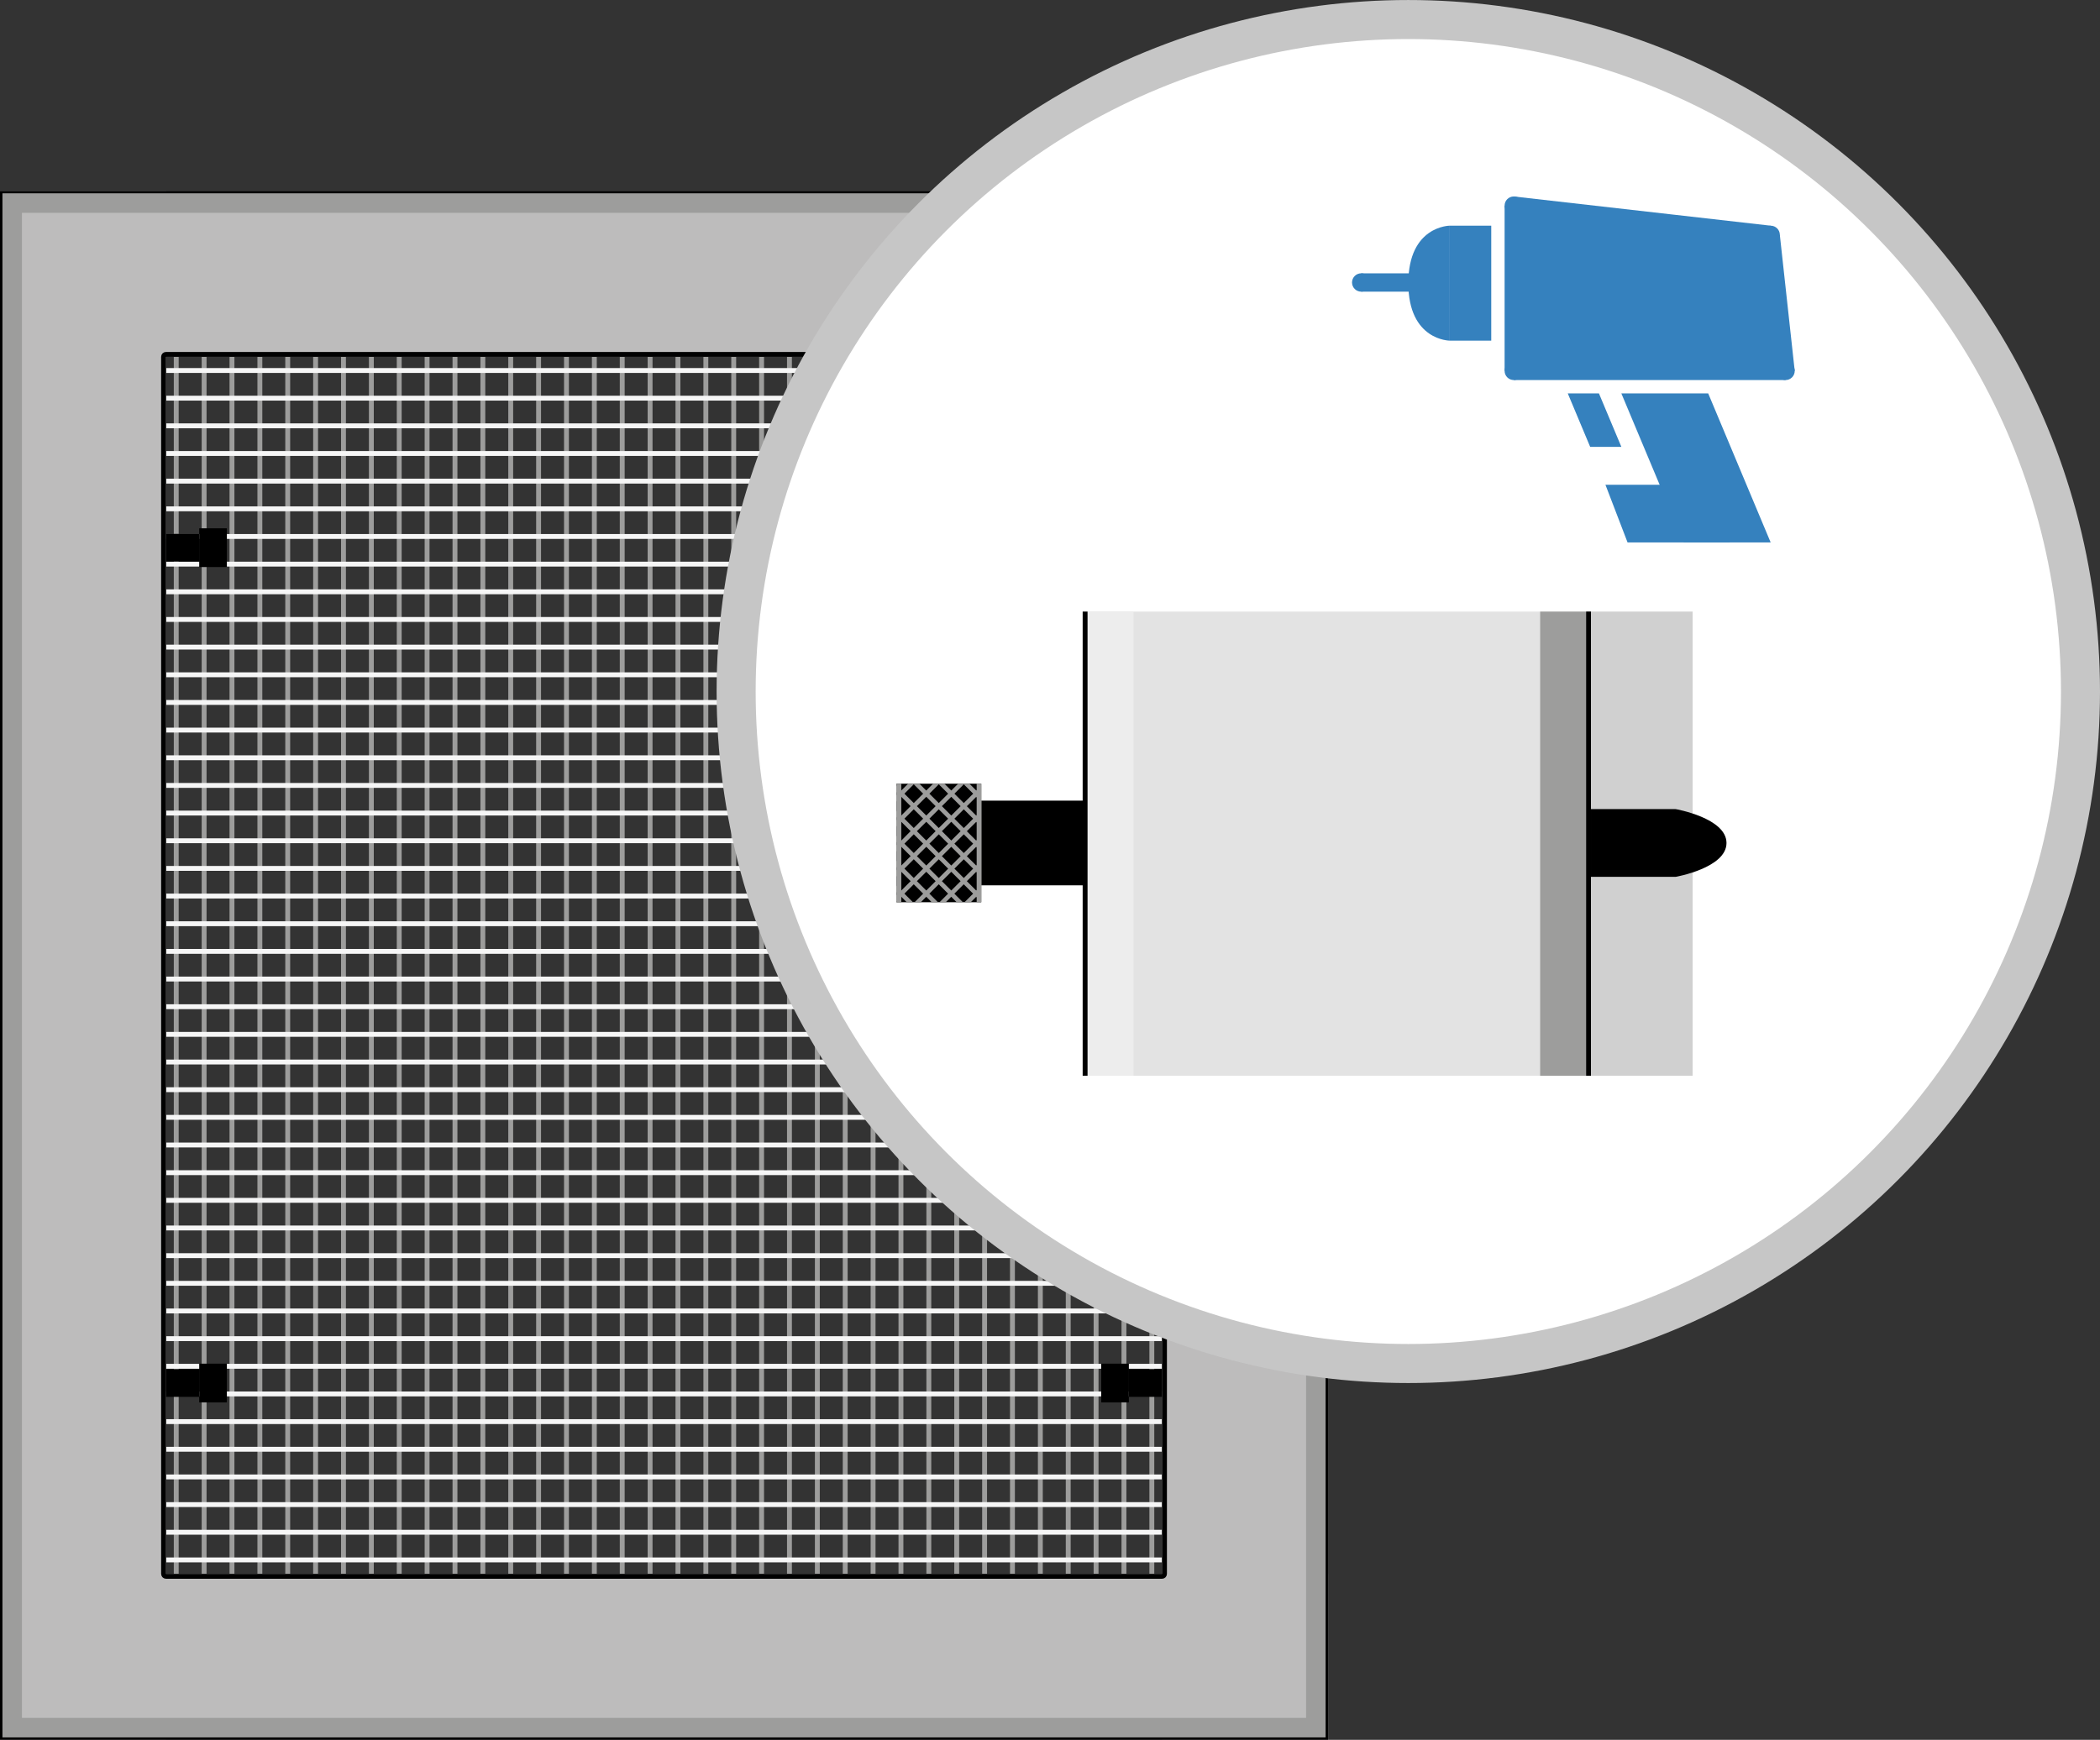 <?xml version="1.0" encoding="UTF-8"?>
<!-- Generator: Adobe Illustrator 16.0.0, SVG Export Plug-In . SVG Version: 6.00 Build 0)  -->
<!DOCTYPE svg PUBLIC "-//W3C//DTD SVG 1.1//EN" "http://www.w3.org/Graphics/SVG/1.1/DTD/svg11.dtd">
<svg version="1.1" id="Layer_1" xmlns="http://www.w3.org/2000/svg" xmlns:xlink="http://www.w3.org/1999/xlink" x="0px" y="0px" width="107.575px" height="89.149px" viewBox="0 0 107.575 89.149" enable-background="new 0 0 107.575 89.149" xml:space="preserve">
<rect x="0" y="0" width="107.575" height="89.149" fill="#333333" stroke="none"/>
<line fill="none" stroke="#9D9D9C" stroke-width="0.25" x1="31.874" y1="18.284" x2="31.874" y2="80.646"/>
<line fill="none" stroke="#9D9D9C" stroke-width="0.25" x1="33.302" y1="18.284" x2="33.302" y2="80.646"/>
<line fill="none" stroke="#9D9D9C" stroke-width="0.25" x1="34.729" y1="18.284" x2="34.729" y2="80.646"/>
<line fill="none" stroke="#9D9D9C" stroke-width="0.25" x1="36.158" y1="18.284" x2="36.158" y2="80.646"/>
<line fill="none" stroke="#9D9D9C" stroke-width="0.25" x1="37.585" y1="18.284" x2="37.585" y2="80.646"/>
<line fill="none" stroke="#9D9D9C" stroke-width="0.25" x1="39.013" y1="18.284" x2="39.013" y2="80.646"/>
<line fill="none" stroke="#9D9D9C" stroke-width="0.25" x1="40.441" y1="18.284" x2="40.441" y2="80.646"/>
<line fill="none" stroke="#9D9D9C" stroke-width="0.25" x1="41.869" y1="18.284" x2="41.869" y2="80.646"/>
<line fill="none" stroke="#9D9D9C" stroke-width="0.25" x1="43.297" y1="18.284" x2="43.297" y2="80.646"/>
<line fill="none" stroke="#9D9D9C" stroke-width="0.25" x1="44.725" y1="18.284" x2="44.725" y2="80.646"/>
<line fill="none" stroke="#9D9D9C" stroke-width="0.25" x1="46.152" y1="18.284" x2="46.152" y2="80.646"/>
<line fill="none" stroke="#9D9D9C" stroke-width="0.25" x1="47.58" y1="18.284" x2="47.58" y2="80.646"/>
<line fill="none" stroke="#9D9D9C" stroke-width="0.25" x1="49.009" y1="18.284" x2="49.009" y2="80.646"/>
<line fill="none" stroke="#9D9D9C" stroke-width="0.25" x1="50.437" y1="18.284" x2="50.437" y2="80.646"/>
<line fill="none" stroke="#9D9D9C" stroke-width="0.25" x1="51.864" y1="18.284" x2="51.864" y2="80.646"/>
<line fill="none" stroke="#9D9D9C" stroke-width="0.25" x1="53.293" y1="18.284" x2="53.293" y2="80.646"/>
<line fill="none" stroke="#9D9D9C" stroke-width="0.25" x1="9.028" y1="18.284" x2="9.028" y2="80.646"/>
<line fill="none" stroke="#9D9D9C" stroke-width="0.25" x1="10.456" y1="18.284" x2="10.456" y2="80.646"/>
<line fill="none" stroke="#9D9D9C" stroke-width="0.25" x1="11.883" y1="18.284" x2="11.883" y2="80.646"/>
<line fill="none" stroke="#9D9D9C" stroke-width="0.25" x1="13.312" y1="18.284" x2="13.312" y2="80.646"/>
<line fill="none" stroke="#9D9D9C" stroke-width="0.25" x1="14.739" y1="18.284" x2="14.739" y2="80.646"/>
<line fill="none" stroke="#9D9D9C" stroke-width="0.25" x1="16.167" y1="18.284" x2="16.167" y2="80.646"/>
<line fill="none" stroke="#9D9D9C" stroke-width="0.25" x1="17.595" y1="18.284" x2="17.595" y2="80.646"/>
<line fill="none" stroke="#9D9D9C" stroke-width="0.25" x1="19.023" y1="18.284" x2="19.023" y2="80.646"/>
<line fill="none" stroke="#9D9D9C" stroke-width="0.25" x1="20.451" y1="18.284" x2="20.451" y2="80.646"/>
<line fill="none" stroke="#9D9D9C" stroke-width="0.25" x1="21.878" y1="18.284" x2="21.878" y2="80.646"/>
<line fill="none" stroke="#9D9D9C" stroke-width="0.25" x1="23.307" y1="18.284" x2="23.307" y2="80.646"/>
<line fill="none" stroke="#9D9D9C" stroke-width="0.25" x1="24.734" y1="18.284" x2="24.734" y2="80.646"/>
<line fill="none" stroke="#9D9D9C" stroke-width="0.25" x1="26.162" y1="18.284" x2="26.162" y2="80.646"/>
<line fill="none" stroke="#9D9D9C" stroke-width="0.25" x1="27.59" y1="18.284" x2="27.59" y2="80.646"/>
<line fill="none" stroke="#9D9D9C" stroke-width="0.25" x1="29.018" y1="18.284" x2="29.018" y2="80.646"/>
<line fill="none" stroke="#9D9D9C" stroke-width="0.25" x1="30.446" y1="18.284" x2="30.446" y2="80.646"/>
<line fill="none" stroke="#9D9D9C" stroke-width="0.25" x1="54.721" y1="18.284" x2="54.721" y2="80.646"/>
<line fill="none" stroke="#9D9D9C" stroke-width="0.25" x1="56.148" y1="18.284" x2="56.148" y2="80.646"/>
<line fill="none" stroke="#9D9D9C" stroke-width="0.25" x1="57.576" y1="18.284" x2="57.576" y2="80.646"/>
<line fill="none" stroke="#9D9D9C" stroke-width="0.25" x1="59.004" y1="18.284" x2="59.004" y2="80.646"/>
<line fill="none" stroke="#F6F6F6" stroke-width="0.25" x1="8.504" y1="74.261" x2="59.527" y2="74.261"/>
<line fill="none" stroke="#F6F6F6" stroke-width="0.25" x1="8.504" y1="72.844" x2="59.527" y2="72.844"/>
<line fill="none" stroke="#F6F6F6" stroke-width="0.25" x1="8.504" y1="71.426" x2="59.527" y2="71.426"/>
<line fill="none" stroke="#F6F6F6" stroke-width="0.25" x1="8.504" y1="70.009" x2="59.527" y2="70.009"/>
<line fill="none" stroke="#F6F6F6" stroke-width="0.25" x1="8.504" y1="68.592" x2="59.527" y2="68.592"/>
<line fill="none" stroke="#F6F6F6" stroke-width="0.25" x1="8.504" y1="67.174" x2="59.527" y2="67.174"/>
<line fill="none" stroke="#F6F6F6" stroke-width="0.25" x1="8.504" y1="65.757" x2="59.527" y2="65.757"/>
<line fill="none" stroke="#F6F6F6" stroke-width="0.25" x1="8.504" y1="64.34" x2="59.527" y2="64.34"/>
<line fill="none" stroke="#F6F6F6" stroke-width="0.25" x1="8.504" y1="62.922" x2="59.527" y2="62.922"/>
<line fill="none" stroke="#F6F6F6" stroke-width="0.25" x1="8.504" y1="61.505" x2="59.527" y2="61.505"/>
<line fill="none" stroke="#F6F6F6" stroke-width="0.25" x1="8.504" y1="60.088" x2="59.527" y2="60.088"/>
<line fill="none" stroke="#F6F6F6" stroke-width="0.25" x1="8.504" y1="58.67" x2="59.527" y2="58.67"/>
<line fill="none" stroke="#F6F6F6" stroke-width="0.25" x1="8.504" y1="57.253" x2="59.527" y2="57.253"/>
<line fill="none" stroke="#F6F6F6" stroke-width="0.25" x1="8.504" y1="55.836" x2="59.527" y2="55.836"/>
<line fill="none" stroke="#F6F6F6" stroke-width="0.25" x1="8.504" y1="54.418" x2="59.527" y2="54.418"/>
<line fill="none" stroke="#F6F6F6" stroke-width="0.25" x1="8.504" y1="53.001" x2="59.527" y2="53.001"/>
<line fill="none" stroke="#F6F6F6" stroke-width="0.25" x1="8.504" y1="79.93" x2="59.527" y2="79.93"/>
<line fill="none" stroke="#F6F6F6" stroke-width="0.25" x1="8.504" y1="78.513" x2="59.527" y2="78.513"/>
<line fill="none" stroke="#F6F6F6" stroke-width="0.25" x1="8.504" y1="77.096" x2="59.527" y2="77.096"/>
<line fill="none" stroke="#F6F6F6" stroke-width="0.25" x1="8.504" y1="75.678" x2="59.527" y2="75.678"/>
<line fill="none" stroke="#F6F6F6" stroke-width="0.25" x1="8.504" y1="28.906" x2="59.527" y2="28.906"/>
<line fill="none" stroke="#F6F6F6" stroke-width="0.25" x1="8.504" y1="27.489" x2="59.527" y2="27.489"/>
<line fill="none" stroke="#F6F6F6" stroke-width="0.25" x1="8.504" y1="26.072" x2="59.527" y2="26.072"/>
<line fill="none" stroke="#F6F6F6" stroke-width="0.25" x1="8.504" y1="24.654" x2="59.527" y2="24.654"/>
<line fill="none" stroke="#F6F6F6" stroke-width="0.25" x1="8.504" y1="23.237" x2="59.527" y2="23.237"/>
<line fill="none" stroke="#F6F6F6" stroke-width="0.25" x1="8.504" y1="21.819" x2="59.527" y2="21.819"/>
<line fill="none" stroke="#F6F6F6" stroke-width="0.25" x1="8.504" y1="20.402" x2="59.527" y2="20.402"/>
<line fill="none" stroke="#F6F6F6" stroke-width="0.25" x1="8.504" y1="18.985" x2="59.527" y2="18.985"/>
<line fill="none" stroke="#F6F6F6" stroke-width="0.25" x1="8.504" y1="51.584" x2="59.527" y2="51.584"/>
<line fill="none" stroke="#F6F6F6" stroke-width="0.25" x1="8.504" y1="50.166" x2="59.527" y2="50.166"/>
<line fill="none" stroke="#F6F6F6" stroke-width="0.25" x1="8.504" y1="48.749" x2="59.527" y2="48.749"/>
<line fill="none" stroke="#F6F6F6" stroke-width="0.25" x1="8.504" y1="47.332" x2="59.527" y2="47.332"/>
<line fill="none" stroke="#F6F6F6" stroke-width="0.25" x1="8.504" y1="45.914" x2="59.527" y2="45.914"/>
<line fill="none" stroke="#F6F6F6" stroke-width="0.25" x1="8.504" y1="44.497" x2="59.527" y2="44.497"/>
<line fill="none" stroke="#F6F6F6" stroke-width="0.25" x1="8.504" y1="43.08" x2="59.527" y2="43.08"/>
<line fill="none" stroke="#F6F6F6" stroke-width="0.25" x1="8.504" y1="41.662" x2="59.527" y2="41.662"/>
<line fill="none" stroke="#F6F6F6" stroke-width="0.25" x1="8.504" y1="40.245" x2="59.527" y2="40.245"/>
<line fill="none" stroke="#F6F6F6" stroke-width="0.25" x1="8.504" y1="38.828" x2="59.527" y2="38.828"/>
<line fill="none" stroke="#F6F6F6" stroke-width="0.25" x1="8.504" y1="37.41" x2="59.527" y2="37.41"/>
<line fill="none" stroke="#F6F6F6" stroke-width="0.25" x1="8.504" y1="35.993" x2="59.527" y2="35.993"/>
<line fill="none" stroke="#F6F6F6" stroke-width="0.25" x1="8.504" y1="34.576" x2="59.527" y2="34.576"/>
<line fill="none" stroke="#F6F6F6" stroke-width="0.25" x1="8.504" y1="33.158" x2="59.527" y2="33.158"/>
<line fill="none" stroke="#F6F6F6" stroke-width="0.25" x1="8.504" y1="31.741" x2="59.527" y2="31.741"/>
<line fill="none" stroke="#F6F6F6" stroke-width="0.25" x1="8.504" y1="30.324" x2="59.527" y2="30.324"/>
<rect y="9.78" fill="#BDBCBC" width="68.032" height="8.504"/>
<rect x="59.527" y="9.78" fill="#BDBCBC" width="8.505" height="79.37"/>
<rect y="80.646" fill="#BDBCBC" width="68.032" height="8.504"/>
<rect y="9.78" fill="#BDBCBC" width="8.504" height="79.37"/>
<g>
	<defs>
		<rect id="SVGID_1_" width="107.575" height="89.15"/>
	</defs>
	<clipPath id="SVGID_2_">
		<use xlink:href="#SVGID_1_" overflow="visible"/>
	</clipPath>
	
		<rect x="0.125" y="9.905" clip-path="url(#SVGID_2_)" fill="none" stroke="#000000" stroke-width="0.25" width="67.781" height="79.12"/>
	<rect x="0.625" y="10.405" clip-path="url(#SVGID_2_)" fill="none" stroke="#9D9D9C" width="66.781" height="78.12"/>
</g>
<rect x="10.205" y="27.071" width="1.417" height="1.984"/>
<rect x="8.504" y="27.355" width="1.701" height="1.417"/>
<g>
	<defs>
		<rect id="SVGID_3_" width="107.575" height="89.15"/>
	</defs>
	<clipPath id="SVGID_4_">
		<use xlink:href="#SVGID_3_" overflow="visible"/>
	</clipPath>
	<path clip-path="url(#SVGID_4_)" fill="none" stroke="#000000" stroke-width="0.25" stroke-linejoin="round" d="M8.379,18.284   v62.362c0,0.068,0.056,0.125,0.125,0.125h51.023c0.069,0,0.125-0.057,0.125-0.125V18.284c0-0.069-0.056-0.125-0.125-0.125H8.504   C8.435,18.159,8.379,18.215,8.379,18.284z"/>
	<path clip-path="url(#SVGID_4_)" fill="#FFFFFF" d="M72.142,69.867c19.017,0,34.433-15.416,34.433-34.434   c0-19.017-15.416-34.433-34.433-34.433S37.708,16.417,37.708,35.434C37.708,54.451,53.125,69.867,72.142,69.867"/>
	
		<circle clip-path="url(#SVGID_4_)" fill="none" stroke="#C6C6C6" stroke-width="2" stroke-linecap="round" stroke-linejoin="round" cx="72.142" cy="35.434" r="34.433"/>
</g>
<rect x="55.466" y="31.339" fill="#E3E3E3" width="26.032" height="23.782"/>
<rect x="55.466" y="31.339" fill="#EDEDED" width="2.603" height="23.782"/>
<line fill="none" stroke="#000000" stroke-width="0.25" x1="55.586" y1="31.338" x2="55.586" y2="55.12"/>
<rect x="78.896" y="31.339" fill="#9D9D9C" width="2.603" height="23.782"/>
<line fill="none" stroke="#000000" stroke-width="0.25" x1="81.378" y1="31.338" x2="81.378" y2="55.12"/>
<rect x="81.499" y="31.337" fill="#D0D0D0" width="5.207" height="23.783"/>
<rect x="45.921" y="40.157" width="4.339" height="6.074"/>
<rect x="50.26" y="41.025" width="5.206" height="4.339"/>
<g>
	<defs>
		<rect id="SVGID_5_" width="107.575" height="89.15"/>
	</defs>
	<clipPath id="SVGID_6_">
		<use xlink:href="#SVGID_5_" overflow="visible"/>
	</clipPath>
	<path clip-path="url(#SVGID_6_)" d="M81.499,44.931v-3.472h4.339c0,0,2.604,0.454,2.604,1.736c0,1.281-2.604,1.735-2.604,1.735   H81.499z"/>
</g>
<line fill="none" stroke="#9D9D9C" stroke-width="0.25" x1="46.047" y1="40.157" x2="46.047" y2="46.231"/>
<path fill="#9D9D9C" d="M49.852,40.668l-0.48,0.48l-0.48-0.48l0.48-0.479L49.852,40.668z M48.73,40.828l0.48,0.48l-0.48,0.48  l-0.48-0.48L48.73,40.828z M48.57,40.668l-0.48,0.48l-0.48-0.48l0.48-0.479L48.57,40.668z M47.449,40.828l0.48,0.48l-0.48,0.48  l-0.48-0.481L47.449,40.828z M47.289,40.668l-0.48,0.48l-0.479-0.48l0.479-0.479L47.289,40.668z M46.809,41.468l0.481,0.48  l-0.481,0.48l-0.479-0.48L46.809,41.468z M46.809,42.749l0.48,0.479l-0.48,0.481l-0.479-0.479L46.809,42.749z M46.809,44.029  l0.48,0.48l-0.48,0.48l-0.479-0.481L46.809,44.029z M46.969,45.15l0.48-0.48l0.48,0.481l-0.479,0.479L46.969,45.15z M48.09,44.991  l-0.48-0.481l0.48-0.479l0.48,0.479L48.09,44.991z M48.25,45.151l0.48-0.48l0.479,0.48l-0.479,0.479L48.25,45.151z M49.371,44.99  l-0.48-0.48l0.48-0.479l0.48,0.479L49.371,44.99z M49.371,43.71l-0.48-0.481l0.48-0.479l0.48,0.48L49.371,43.71z M48.73,42.109  l0.479,0.48l-0.479,0.479l-0.48-0.48L48.73,42.109z M47.61,41.949l0.479-0.48l0.48,0.48l-0.48,0.479L47.61,41.949z M47.449,43.069  l-0.48-0.48l0.481-0.479l0.479,0.479L47.449,43.069z M47.93,43.87l-0.48,0.48l-0.48-0.48l0.48-0.48L47.93,43.87z M48.73,43.39  l0.48,0.48l-0.48,0.48l-0.48-0.48L48.73,43.39z M48.09,43.71l-0.48-0.481l0.48-0.479l0.48,0.481L48.09,43.71z M49.371,42.43  l-0.48-0.48l0.48-0.481l0.48,0.481L49.371,42.43z M50.172,40.668l0.088-0.089V40.26l-0.248,0.248l-0.351-0.35h-0.58l-0.351,0.35  l-0.35-0.35h-0.582l-0.35,0.35l-0.35-0.35h-0.58l-0.35,0.35l-0.248-0.248v0.32l0.088,0.088l-0.088,0.087v0.32l0.248-0.247  l0.479,0.479l-0.479,0.481l-0.248-0.248v0.32l0.088,0.087l-0.088,0.088v0.32l0.248-0.247l0.479,0.479L46.17,43.07l-0.248-0.248  v0.318l0.088,0.088l-0.088,0.089v0.32l0.248-0.248l0.479,0.48L46.17,44.35l-0.248-0.248v0.32l0.088,0.087l-0.088,0.088v0.321  l0.248-0.248l0.479,0.48l-0.479,0.48l-0.248-0.248v0.321l0.086,0.087l-0.086,0.087v0.321l0.248-0.248l0.279,0.281h0.32l-0.44-0.441  l0.479-0.48l0.481,0.48l-0.44,0.441h0.32l0.28-0.281l0.28,0.281h0.32l-0.44-0.441l0.479-0.48l0.479,0.48l-0.44,0.441h0.32  l0.281-0.281l0.279,0.281h0.321l-0.44-0.44l0.48-0.481l0.48,0.481l-0.441,0.44h0.32l0.281-0.28l0.248,0.249V45.88l-0.088-0.088  l0.088-0.088v-0.321l-0.248,0.248l-0.481-0.48l0.481-0.48l0.248,0.249v-0.32l-0.088-0.089l0.088-0.088v-0.321l-0.248,0.249  l-0.48-0.479l0.479-0.48l0.25,0.25v-0.32l-0.088-0.089l0.088-0.09v-0.319l-0.25,0.249l-0.479-0.48l0.481-0.48l0.248,0.249v-0.32  l-0.088-0.089l0.088-0.089v-0.32l-0.248,0.249l-0.481-0.481l0.481-0.479l0.248,0.249v-0.32L50.172,40.668z"/>
<line fill="none" stroke="#9D9D9C" stroke-width="0.25" x1="50.156" y1="40.157" x2="50.156" y2="46.231"/>
<rect x="10.205" y="69.875" width="1.417" height="1.984"/>
<rect x="8.504" y="70.158" width="1.701" height="1.417"/>
<rect x="56.41" y="69.875" width="1.417" height="1.984"/>
<rect x="57.827" y="70.158" width="1.7" height="1.417"/>
<polygon fill="#3581BE" points="90.498,12.317 91.32,18.723 77.688,19.005 77.824,10.741 "/>
<rect x="74.266" y="11.564" fill="#3581BE" width="2.125" height="5.891"/>
<g>
	<defs>
		<rect id="SVGID_7_" width="107.575" height="89.15"/>
	</defs>
	<clipPath id="SVGID_8_">
		<use xlink:href="#SVGID_7_" overflow="visible"/>
	</clipPath>
	<path clip-path="url(#SVGID_8_)" fill="#3581BE" d="M74.267,11.564v5.891c0,0-2.124,0-2.124-2.945S74.267,11.564,74.267,11.564"/>
	<path clip-path="url(#SVGID_8_)" fill="#3581BE" d="M69.729,14.945c-0.258,0-0.47-0.21-0.47-0.471c0-0.259,0.212-0.47,0.47-0.47   c0.26,0,0.471,0.211,0.471,0.47C70.199,14.735,69.988,14.945,69.729,14.945"/>
</g>
<rect x="69.729" y="14.006" fill="#3581BE" width="3.438" height="0.939"/>
<g>
	<defs>
		<rect id="SVGID_9_" width="107.575" height="89.15"/>
	</defs>
	<clipPath id="SVGID_10_">
		<use xlink:href="#SVGID_9_" overflow="visible"/>
	</clipPath>
	<path clip-path="url(#SVGID_10_)" fill="#3581BE" d="M77.545,11.007c-0.259,0-0.47-0.21-0.47-0.47s0.211-0.47,0.47-0.47   c0.26,0,0.471,0.21,0.471,0.47S77.805,11.007,77.545,11.007"/>
	<path clip-path="url(#SVGID_10_)" fill="#3581BE" d="M77.545,19.474c-0.259,0-0.47-0.21-0.47-0.47c0-0.259,0.211-0.469,0.47-0.469   c0.26,0,0.471,0.21,0.471,0.469C78.016,19.264,77.805,19.474,77.545,19.474"/>
	<path clip-path="url(#SVGID_10_)" fill="#3581BE" d="M90.703,12.504c-0.259,0-0.47-0.21-0.47-0.471c0-0.259,0.211-0.469,0.47-0.469   c0.26,0,0.471,0.21,0.471,0.469C91.174,12.294,90.963,12.504,90.703,12.504"/>
	<path clip-path="url(#SVGID_10_)" fill="#3581BE" d="M91.467,19.474c-0.26,0-0.471-0.21-0.471-0.47   c0-0.259,0.211-0.469,0.471-0.469c0.259,0,0.47,0.21,0.47,0.469C91.937,19.264,91.726,19.474,91.467,19.474"/>
</g>
<polygon fill="#3581BE" points="90.703,11.564 90.703,12.504 77.545,11.007 77.545,10.067 "/>
<rect x="77.545" y="18.534" fill="#3581BE" width="13.922" height="0.94"/>
<rect x="77.075" y="10.537" fill="#3581BE" width="0.94" height="8.467"/>
<polygon fill="#3581BE" points="90.233,12.034 91.174,12.034 91.937,19.005 90.996,19.005 "/>
<polygon fill="#3581BE" points="87.505,20.159 90.704,27.794 86.255,27.794 83.056,20.159 "/>
<polygon fill="#3581BE" points="81.908,20.159 83.057,22.899 81.459,22.899 80.311,20.159 "/>
<polygon fill="#3581BE" points="88.612,24.84 88.612,27.795 83.374,27.795 82.241,24.84 "/>
</svg>